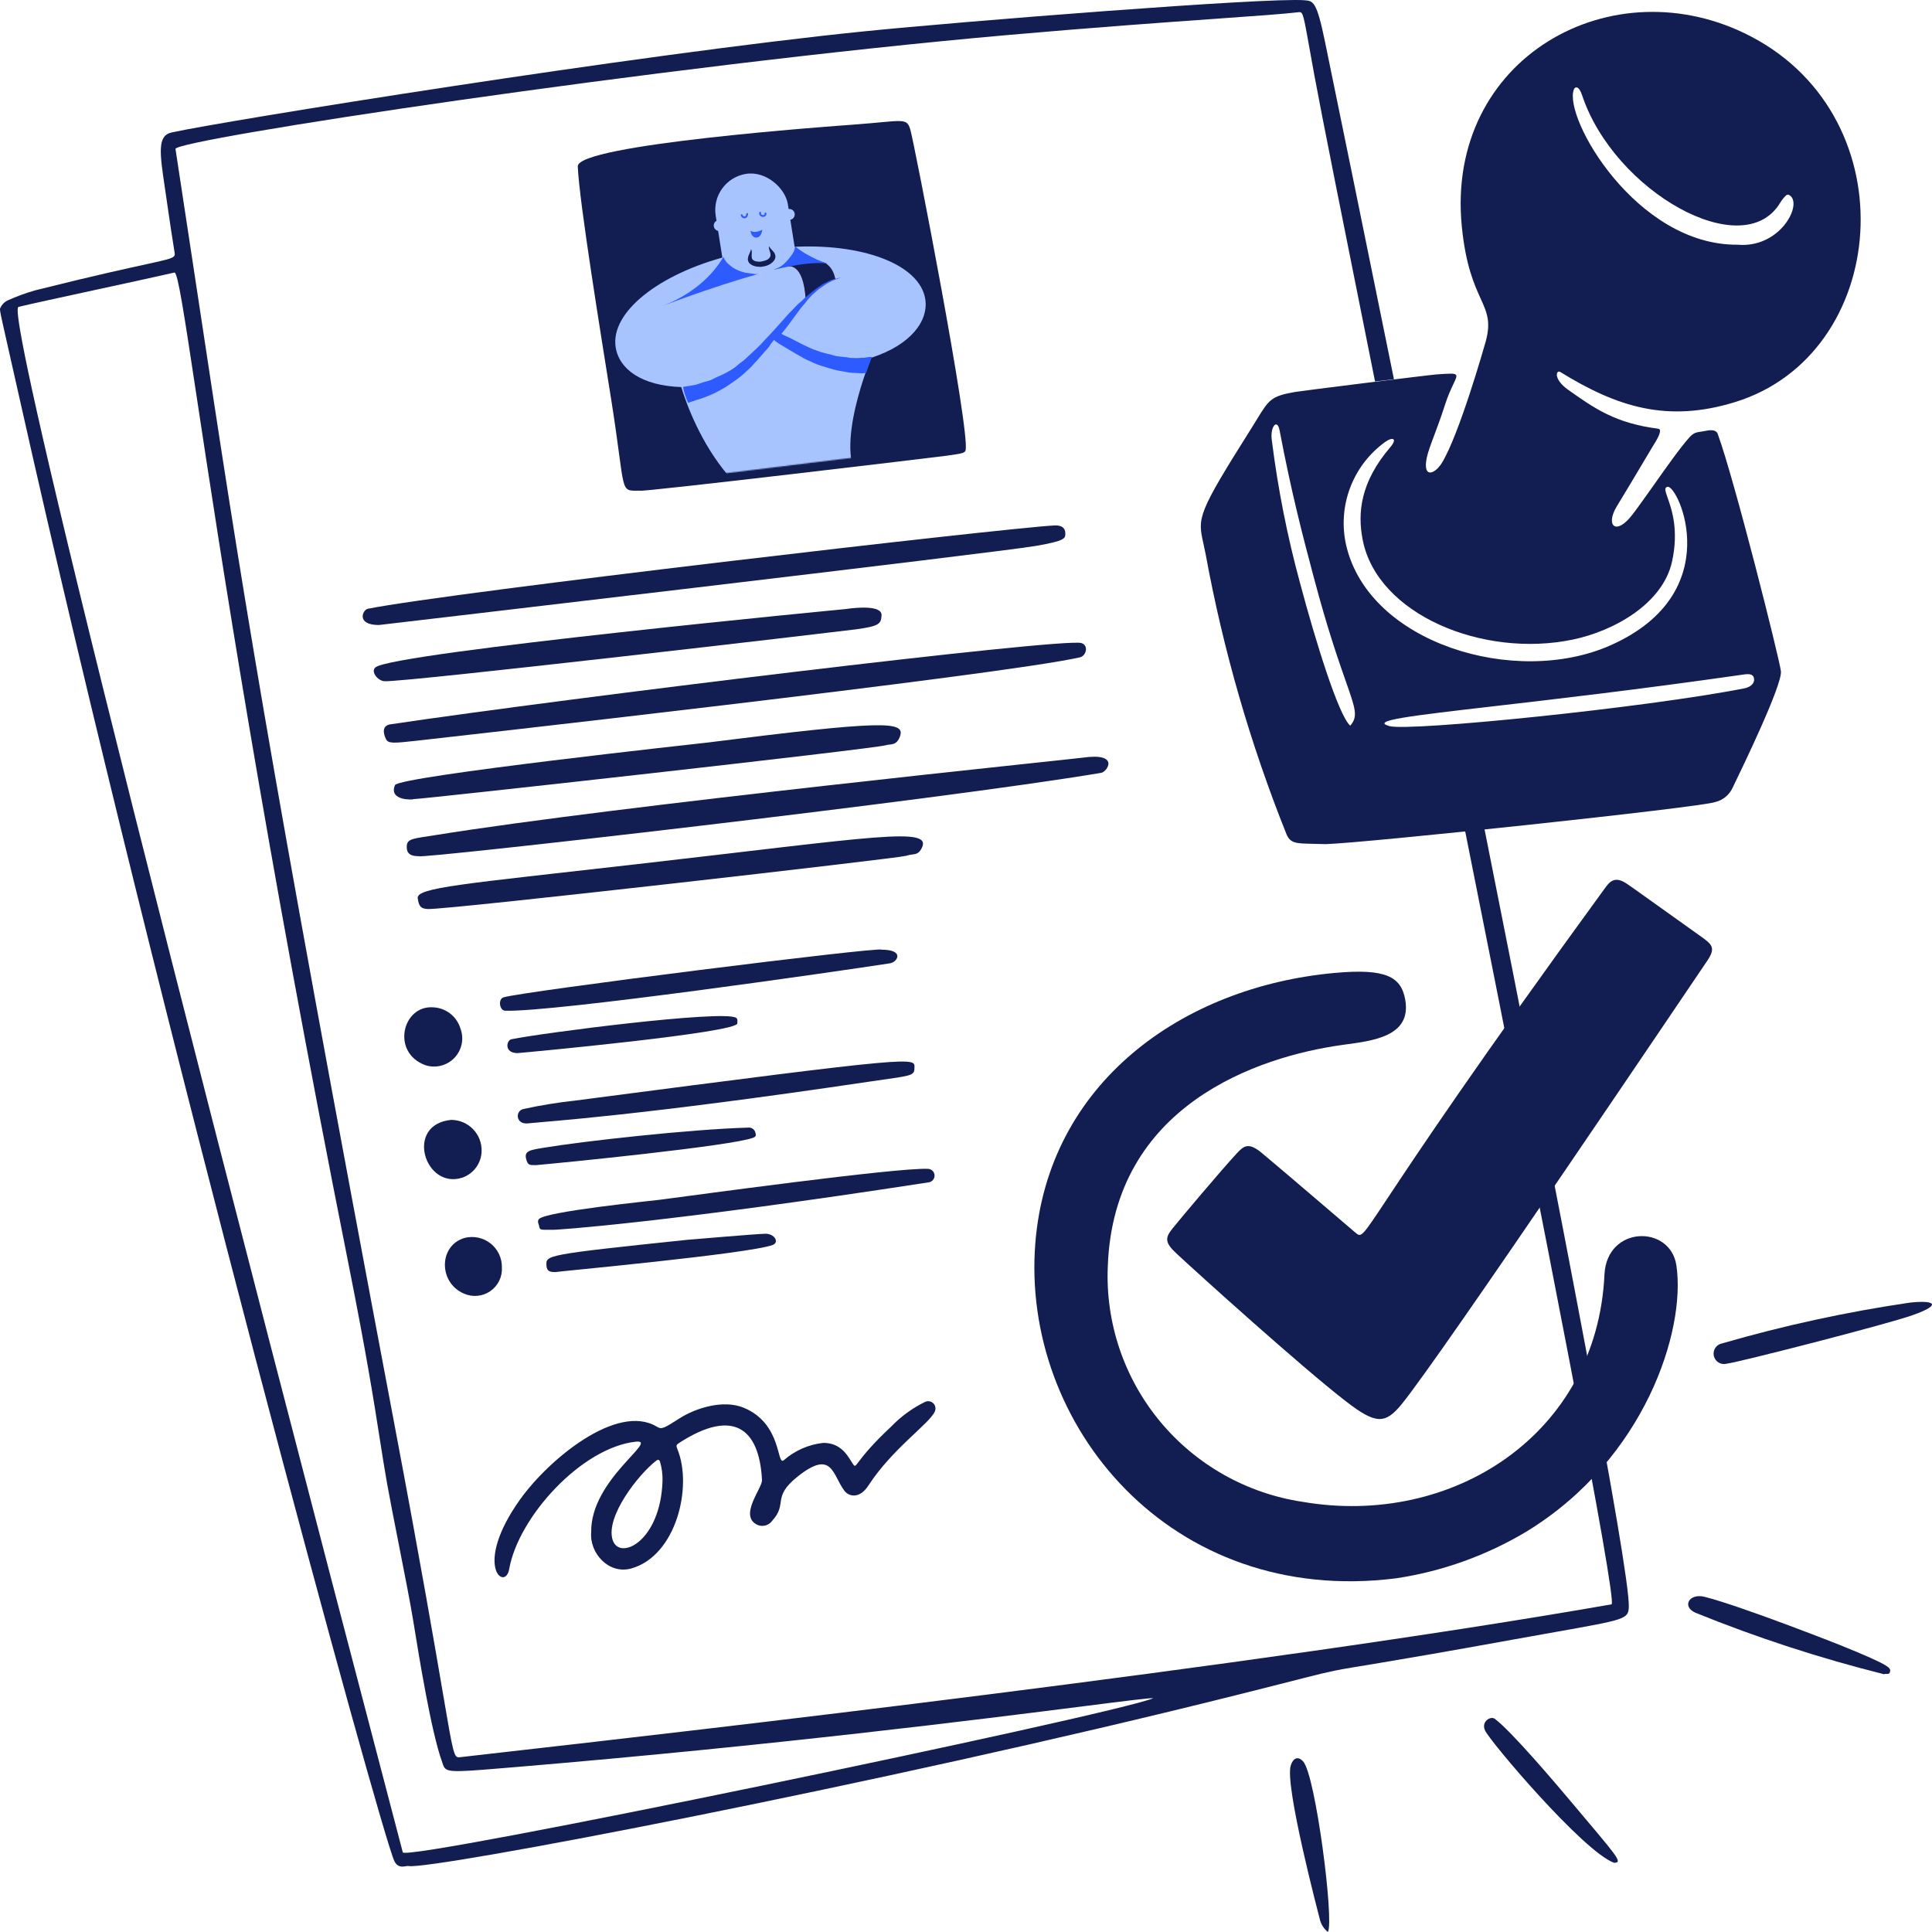 <?xml version="1.0" encoding="UTF-8"?>
<svg width="1745px" height="1745px" viewBox="0 0 1745 1745" version="1.1" xmlns="http://www.w3.org/2000/svg" xmlns:xlink="http://www.w3.org/1999/xlink">
    <title>Illu5</title>
    <defs>
        <polygon id="path-1" points="550.492 125.808 845.779 125.808 845.779 421.095 550.492 421.095"></polygon>
    </defs>
    <g id="Page-1" stroke="none" stroke-width="1" fill="none" fill-rule="evenodd">
        <g id="Illu5" transform="translate(-226, -401)">
            <g id="Bg" transform="translate(226, 401)">
                <g id="approval-4-(1)">
                    <g id="elements" transform="translate(1165.123, 1175.862)" fill="#121D51" fill-rule="nonzero">
                        <path d="M390.401,37.487 C445.853,21.415 502.325,9.145 559.441,0.751 C579.901,-1.67 591.611,1.671 562.051,12.119 C539.073,20.265 403.958,54.92 394.325,55.85 C393.103,56.172 391.825,56.236 390.575,56.043 C389.316,55.859 388.121,55.417 387.046,54.745 C385.97,54.083 385.033,53.208 384.307,52.168 C383.581,51.128 383.066,49.959 382.799,48.716 C382.533,47.483 382.524,46.203 382.763,44.952 C383.011,43.709 383.498,42.531 384.206,41.481 C384.913,40.432 385.833,39.539 386.899,38.849 C387.965,38.168 389.151,37.698 390.401,37.487 Z" id="vector"></path>
                        <path d="M536.793,336.38 C478.768,321.883 421.836,303.326 366.402,280.858 C353.607,275.28 360.446,262.835 374.582,266.425 C407.929,274.893 496.167,309.687 496.397,309.816 C544.661,329.302 542.768,330.83 541.803,334.604 C541.122,337.218 537.041,335.23 536.793,336.38 Z" id="vector_2"></path>
                        <path d="M292.64,506.611 C264.781,496.339 180.274,396.634 176.083,386.951 C172.59,378.841 181.313,373.834 184.999,376.586 C200.091,387.862 240.828,435.929 253.815,451.402 C295.526,501.033 301.299,506.611 292.64,506.611 Z" id="vector_3"></path>
                        <path d="M34.268,569.138 C30.49,566.165 27.861,561.968 26.85,557.264 C25.931,553.509 -5.099,436.205 0.728,418.587 C2.851,412.144 7.162,409.824 11.96,415.172 C23.082,427.626 40.022,558.838 34.268,569.138 Z" id="vector_4"></path>
                    </g>
                    <g id="documents" fill="#121D51">
                        <path d="M533.98,1383.883 C533.2,1336.048 596.257,1299.742 574.152,1302.152 C525.351,1307.476 468.142,1370.027 459.871,1417.339 C456.309,1437.674 426.731,1414.59 469.758,1354.312 C495.691,1317.987 557.435,1266.991 593.21,1288.571 C597.689,1291.32 599.635,1290.102 613.782,1281.066 C628.672,1271.545 653.476,1263.948 671.726,1271.481 C706.554,1285.859 701.303,1324.154 707.904,1318.912 C717.894,1310.143 730.352,1304.663 743.577,1303.233 C760.404,1303.142 766.178,1316.062 770.318,1322.175 C774.128,1327.838 770.63,1320.525 804.945,1288.48 C813.749,1279.325 824.095,1271.793 835.514,1266.221 C836.751,1265.635 838.14,1265.442 839.489,1265.68 C840.838,1265.919 842.078,1266.569 843.038,1267.55 C843.998,1268.521 844.629,1269.767 844.844,1271.124 C845.059,1272.471 844.846,1273.854 844.235,1275.082 C839.388,1285.923 805.78,1308.603 784.263,1341.867 C776.854,1353.322 767.16,1352.47 762.525,1346.275 C751.784,1331.943 751.784,1308.521 720.214,1333.822 C696.925,1352.488 711.585,1358.041 697.622,1373.354 C696.206,1375.443 694.111,1376.982 691.691,1377.716 C689.27,1378.449 686.671,1378.33 684.33,1377.377 C666.658,1369.377 688.626,1344.14 688.25,1336.836 C685.817,1289.588 661.912,1271.985 613.699,1303.077 C610.725,1304.993 610.495,1305.552 611.863,1308.951 C625.798,1343.141 610.606,1405.17 570.37,1416.597 C549.798,1422.453 532.255,1402.632 533.98,1383.883 Z M598.396,1337.46 C598.549,1331.705 597.803,1325.959 596.184,1320.443 C595.56,1318.234 594.348,1317.987 592.558,1319.407 C576.474,1331.934 546.768,1369.807 553.313,1390.81 C559.336,1410.118 596.698,1392.552 598.396,1337.46 Z" id="vector_5" fill-rule="nonzero"></path>
                        <path d="M342.174,564.512 C321.482,564.512 327.431,550.84 332.223,549.851 C407.232,534.914 907.917,476.862 952.43,474.589 C959.462,474.223 962.225,477.338 962.207,481.783 C962.188,486.227 962.455,488.399 935.805,493.045 C902.308,498.937 342.174,564.512 342.174,564.512 Z" id="vector_6" fill-rule="nonzero"></path>
                        <path d="M348.664,667.64 C345.791,661.886 345.304,655.315 352.538,654.234 C507.872,631.05 959.168,575.958 976.583,580.787 C983.523,582.721 981.173,592.352 975.472,593.68 C906.512,609.68 385.632,667.97 375.837,669.079 C354.86,671.453 350.674,671.572 348.664,667.64 Z" id="vector_7" fill-rule="nonzero"></path>
                        <path d="M378.536,773.334 C371.376,773.334 366.96,771.502 367.41,764.006 C367.814,757.234 373.946,757.399 393.206,754.292 C559.198,727.534 967.568,685.821 977.73,684.355 C1012.063,679.397 999.991,697.129 994.667,698.027 C844.951,723.163 378.858,775.928 378.536,773.334 Z" id="vector_8" fill-rule="nonzero"></path>
                        <path d="M578.209,443.195 C558.72,443.195 565.734,447.107 552.074,361.07 C542.894,303.201 523.24,182.845 521.842,150.305 C520.991,130.511 751.591,113.98 770.539,112.587 C815.704,109.27 818.88,105.779 822.194,116.977 C825.774,129.073 876.448,389.77 872.115,406.696 C871.491,409.142 869.251,409.619 855.058,411.598 C844.382,413.073 578.338,444.734 578.209,443.195 Z" id="vector_9" fill-rule="nonzero"></path>
                        <path d="M810.885,118.498 C801.328,119.414 528.197,145.522 529.749,154.456 C571.113,391.74 566.468,439.447 575.455,436.056 C596.845,427.809 818.632,407.31 845.419,404.799 C874.254,402.05 869.03,407.474 861.943,374.256 C806.093,112.963 819.578,116.354 810.885,118.498 Z" id="vector_9-path" fill-rule="nonzero"></path>
                        <path d="M347.224,615.287 C341.119,614.948 334.372,606.289 339.292,602.651 C357.533,589.125 764.094,550.07 764.324,550.024 C773.43,548.723 796.591,546.496 796.206,555.65 C795.866,563.494 794.241,565.565 772.659,568.479 C756.429,570.642 365.813,616.314 347.224,615.287 Z" id="vector_10" fill-rule="nonzero"></path>
                        <path d="M356.751,709.132 C360.093,701.104 637.3,670.892 637.612,670.855 C798.95,650.484 817.796,651.199 812.866,665.1 C809.736,673.916 804.191,671.79 800.226,673.064 C789.724,676.417 381.62,721.768 373.606,721.768 C373.624,722.401 350.72,723.601 356.751,709.132 Z" id="vector_11" fill-rule="nonzero"></path>
                        <path d="M377.296,811.452 C375.662,801.602 417.78,798.504 575.996,780.443 C790.394,755.957 843.638,745.905 832.218,766.587 C828.546,773.176 825.168,770.683 818.319,773.002 C812.187,775.119 404.533,821.752 386.577,821.038 C379.729,820.809 378.379,818.243 377.296,811.452 Z" id="vector_12" fill-rule="nonzero"></path>
                        <path d="M796.169,857.76 C817.476,857.76 810.545,869.032 803.899,870.057 C755.777,877.498 501.208,914.198 456.281,912.906 C451.15,912.751 449.663,902.432 454.748,900.829 C471.851,895.431 796.013,854.745 796.169,857.76 Z" id="vector_13" fill-rule="nonzero"></path>
                        <path d="M825.93,964.809 C825.865,972.14 822.258,971.444 785.786,976.86 C578.319,1007.677 494.469,1012.781 476.807,1014.641 C465.699,1015.814 465.139,1003.297 472.777,1001.666 C488.358,998.257 504.113,995.7 519.971,993.996 C835.77,952.695 826.021,954.958 825.93,964.809 Z" id="vector_14" fill-rule="nonzero"></path>
                        <path d="M498.84,1110.732 C487.915,1110.732 487.677,1111.291 486.906,1107.25 C486.548,1105.334 485.171,1103.52 486.548,1101.33 C490.927,1094.347 588.307,1084.624 595.964,1083.635 C622.796,1080.171 810.591,1054.311 838.314,1055.722 C839.851,1055.805 841.299,1056.465 842.37,1057.573 C843.442,1058.673 844.059,1060.139 844.102,1061.669 C844.14,1063.209 843.601,1064.703 842.588,1065.857 C841.576,1067.021 840.165,1067.754 838.635,1067.919 C605.244,1103.969 498.867,1111.364 498.84,1110.732 Z" id="vector_15" fill-rule="nonzero"></path>
                        <path d="M467.498,951.174 C455.032,951.174 457.4,939.573 461.935,938.647 C490.154,932.892 651.529,912.155 664.647,919.174 C666.584,920.21 665.96,922.464 665.978,924.306 C666.079,932.801 476.128,950.477 467.498,951.174 Z" id="vector_16" fill-rule="nonzero"></path>
                        <path d="M484.106,1052.35 C478.313,1052.35 476.917,1052.579 475.384,1047.429 C472.988,1039.338 478.726,1038.733 491.248,1036.634 C525.966,1030.815 623.806,1019.929 675.489,1018.481 C676.993,1018.243 678.533,1018.582 679.795,1019.434 C681.057,1020.286 681.949,1021.578 682.291,1023.063 C683.108,1025.326 682.76,1026.609 680.456,1027.535 C661.94,1035.031 503.815,1050.691 484.106,1052.35 Z" id="vector_17" fill-rule="nonzero"></path>
                        <path d="M501.676,1148.944 C496.838,1148.944 493.846,1148.376 493.57,1143.006 C493.084,1133.623 491.881,1133.302 619.822,1119.905 C620.043,1119.905 682.062,1114.553 691.095,1114.333 C699.633,1114.122 704.168,1122.141 697.861,1124.477 C675.967,1132.578 501.676,1148.559 501.676,1148.944 Z" id="vector_18" fill-rule="nonzero"></path>
                        <path d="M384.144,962.06 C353.079,950.633 363.416,907.82 391.286,909.827 C396.831,910.075 402.164,912.027 406.553,915.417 C410.942,918.808 414.17,923.472 415.797,928.769 C417.527,933.25 417.949,938.134 417.012,942.844 C416.076,947.563 413.82,951.907 410.507,955.398 C407.193,958.88 402.958,961.355 398.292,962.537 C393.626,963.719 388.721,963.554 384.144,962.06 L384.144,962.06 Z" id="vector_19" fill-rule="nonzero"></path>
                        <path d="M407.536,1011.489 C411.223,1011.498 414.872,1012.25 418.265,1013.688 C421.658,1015.136 424.726,1017.244 427.287,1019.892 C429.848,1022.541 431.85,1025.675 433.174,1029.111 C434.497,1032.547 435.116,1036.222 434.993,1039.897 C434.843,1045.129 433.114,1050.197 430.031,1054.43 C426.948,1058.664 422.655,1061.862 417.716,1063.621 C383.585,1074.856 365.225,1015.53 407.536,1011.489 Z" id="vector_20" fill-rule="nonzero"></path>
                        <path d="M453.306,1144.757 C453.549,1148.917 452.716,1153.077 450.886,1156.825 C449.057,1160.573 446.293,1163.79 442.859,1166.163 C439.426,1168.545 435.439,1169.993 431.28,1170.387 C427.121,1170.781 422.931,1170.103 419.111,1168.417 C395.95,1158.676 395.996,1124.816 419.809,1118.063 C423.831,1117.064 428.029,1117.009 432.078,1117.889 C436.128,1118.778 439.918,1120.574 443.158,1123.158 C446.396,1125.742 448.996,1129.032 450.757,1132.78 C452.517,1136.518 453.389,1140.624 453.306,1144.757 L453.306,1144.757 Z" id="vector_21" fill-rule="nonzero"></path>
                        <path d="M1178.303,0.228 C1186.243,0.883 1189.209,1.127 1196.709,37.537 C1210.332,103.678 1232.731,213.04 1259.022,342.532 C1253.34,343.199 1247.611,343.874 1241.947,344.545 C1214.105,205.717 1193.083,100.474 1187.106,67.804 C1178.395,20.209 1177.679,12.08 1174.612,11.074 C1173.924,10.846 1173.107,10.982 1172.06,11.108 C1160.218,12.55 1135.359,14.314 1099.759,16.84 C1053.198,20.145 988.278,24.752 910.12,31.644 C593.577,59.557 157.226,126.186 158.502,134.525 C166.364,185.791 173.229,231.164 179.611,273.348 C218.254,528.762 239.203,667.23 356.706,1288.956 C380.376,1414.196 392.813,1487.066 400.031,1529.365 C409.571,1585.264 409.997,1587.756 415.192,1587.151 C424.015,1586.125 437.171,1584.631 454.067,1582.716 C617.279,1564.187 1129.438,1506.044 1455.537,1449.055 C1461.458,1448.019 1392.701,1098.113 1323.08,749.435 C1328.845,748.843 1334.683,748.24 1340.568,747.627 C1408.426,1088.088 1472.208,1418.476 1471.156,1451.3 C1470.776,1462.333 1468.224,1462.791 1405.553,1473.916 C1394.885,1475.804 1382.483,1478.012 1368.052,1480.624 C1243.196,1503.258 1224.056,1505.173 1205.301,1509.004 C1191.054,1511.908 1177.027,1515.913 1117.036,1530.951 C793.213,1612.04 387.992,1689.299 369.044,1685.404 C368.443,1685.285 367.587,1685.423 366.582,1685.597 C363.502,1686.11 359.023,1686.871 356.192,1680.932 C343.809,1655.008 145.311,930.262 17.342,358.449 C0.499,283.18 -0.746,280.091 0.253,278.159 C0.322,278.026 0.402,277.898 0.487,277.753 C1.758,275.042 3.909,272.84 6.592,271.504 C14.701,267.793 23.082,264.704 31.662,262.267 C138.892,235.344 155.995,235.575 157.693,230.583 C158.003,229.673 157.8,228.588 157.538,227.133 C156.629,222.121 152.315,193.136 151.608,188.096 C150.732,181.808 149.869,176.003 149.074,170.659 C144.214,137.969 141.923,122.557 155.014,119.643 C200.023,109.637 574.602,49.156 780.738,28.29 C867.773,19.466 1143.74,-2.435 1178.229,0.222 L1178.303,0.228 Z M16.938,277.13 C13.771,277.909 -1.367,281.703 363.803,1673.061 C366.116,1681.876 1003.296,1549.37 1041.512,1533.91 C1040.273,1533.296 1018.26,1536.082 979.098,1541.049 C886.885,1552.733 699.63,1576.467 464.828,1596.113 C415.387,1600.246 405.225,1601.181 401.627,1596.773 C400.395,1595.27 399.931,1593.135 398.925,1590.285 C389.339,1563.262 378.508,1496.44 373.6,1466.163 L373.221,1463.827 C370.656,1448.001 365.169,1420.153 359.919,1393.505 C355.905,1373.125 352.028,1353.45 349.702,1340.383 C347.247,1326.591 345.244,1313.799 342.978,1299.329 C337.785,1266.166 331.208,1224.16 314.644,1141.045 C237.847,755.661 198.299,494.683 177.623,358.244 C166.282,283.409 160.62,246.04 157.603,246.157 C144.794,249.105 116.956,255.149 89.255,261.164 C56.938,268.18 24.807,275.156 16.938,277.13 Z" id="Subtract"></path>
                    </g>
                    <g id="sign" transform="translate(934.246, 794.646)" fill="#121D51" fill-rule="nonzero">
                        <path d="M326.541,630.921 C122.716,656.542 -12.322,491.835 0.89,327.925 C12.486,184.136 132.862,96.621 271.517,84.094 C317.552,79.94 331.342,87.508 334.996,108.416 C340.808,141.788 305.231,145.448 279.046,149.016 C201.106,159.64 71.549,204.102 66.325,349.007 C64.122,399.874 80.877,449.753 113.37,489.044 C145.853,528.327 191.778,554.259 242.293,561.827 C377.763,585.087 508.118,500.72 514.931,356.556 C517.033,312.094 574.426,311.399 579.888,348.321 C588.574,407.02 551.426,523.276 444.703,588.536 C408.502,610.287 368.343,624.69 326.541,630.921 Z" id="vector_23"></path>
                        <path d="M128.491,337.67 C117.63,327.604 117.961,323.404 124.883,314.794 C132.807,304.966 168.898,262.124 182.652,247.291 C189.079,240.365 193.274,236.595 205.476,246.77 C228.668,266.105 287.318,316.496 289.21,318.024 C301.889,328.272 283.453,325.82 514.931,8.135 C519.237,2.224 523.745,-4.163 535.13,3.56 C541.621,7.934 556.807,18.969 600.427,50.026 C612.225,58.426 616.2,61.006 607.074,74.146 C600.161,84.076 366.277,431.763 331.462,473.974 C316.772,491.78 308.343,491.808 281.718,471.302 C241.623,440.41 147.331,355.22 128.491,337.67 Z" id="vector_24"></path>
                    </g>
                    <g id="stamp" transform="translate(1084.585, 10.738)" fill="#121D51">
                        <path d="M496.97,22.232 C639.949,96.985 621.934,309.491 482.454,352.46 C421.427,371.213 376.251,357.052 324.72,325.268 C320.98,322.954 317.923,331.494 331.867,341.376 C355.731,358.31 374.593,371.534 413.101,376.475 C416.739,376.934 413.856,383.427 409.509,390.25 C408.247,392.231 404.665,398.265 399.967,406.184 C393.051,417.835 383.711,433.565 375.791,446.462 C365.134,463.874 374.87,473.525 389.606,454.35 C395.16,447.124 402.261,437.077 409.629,426.662 C421.188,410.302 433.401,393.032 441.275,384.345 C445.125,380.106 447.382,379.778 451.646,379.159 C452.926,378.973 454.4,378.759 456.15,378.403 C460.801,377.411 465.48,377.411 466.843,381.085 C481.579,421.06 522.464,583.451 523.946,595.491 C525.42,607.655 488.846,683.141 481.644,698.004 C480.935,699.468 480.511,700.344 480.437,700.513 C478.991,703.767 476.818,706.647 474.073,708.928 C471.338,711.21 468.114,712.833 464.642,713.673 C452.18,718.467 146.575,750.857 112.673,751.692 C108.344,751.531 104.577,751.462 101.279,751.401 C85.871,751.12 80.814,751.027 77.296,742.509 C44.637,660.911 20.211,576.272 4.379,489.844 C3.688,486.242 2.988,483.107 2.362,480.274 C-2.87,456.809 -3.496,454.016 45.244,376.778 C47.307,373.508 49.094,370.598 50.678,368.001 C61.574,350.225 63.499,347.086 84.959,343.304 C90.881,342.266 206.81,327.839 213.258,327.408 C224.669,326.656 229.504,326.216 230.591,328.019 C232.139,330.603 225.986,337.798 220.405,355.298 C217.117,365.606 213.764,374.563 210.927,382.147 C207.676,390.835 205.097,397.722 204.066,402.776 C200.234,421.685 211.369,417.69 217.734,407.368 C233.345,381.992 256.039,302.181 256.407,300.856 L256.417,300.84 C262.606,280.775 258.784,272.313 252.659,258.741 C246.939,246.08 239.221,228.973 235.74,193.853 C220.663,41.517 372.199,-42.97 496.97,22.232 Z M336.979,70.015 C337.964,67.508 341.381,66.223 344.411,75.351 C373.175,161.988 490.053,228.256 523.385,172.237 C524.748,170.02 526.378,167.971 528.22,166.13 C529.666,164.651 531.14,164.89 532.696,166.295 C542.966,175.561 522.344,213.617 484.729,210.284 C393.143,210.982 327.05,95.04 336.979,70.015 Z M134.971,644.689 C124.489,635.762 103.656,568.466 89.767,516.423 C78.208,474.03 69.661,430.877 64.181,387.285 C62.256,374.603 69.044,366.935 71.125,377.845 C82.058,435.366 92.346,474.181 101.326,508.064 L101.998,510.592 C114.413,557.483 124.471,586.139 130.982,604.693 C139.806,629.818 142.127,636.416 134.971,644.689 Z M499.742,602.828 C499.954,605.987 497.384,609.724 490.836,611.01 C400.806,628.642 188.454,650.095 170.375,645.09 C152.424,640.113 188.777,635.91 266.281,626.951 L266.281,626.951 L266.281,626.95 C320.64,620.666 395.224,612.043 485.521,599.173 C486.212,599.072 486.912,598.966 487.594,598.859 C493.847,597.89 499.337,597.039 499.742,602.828 Z M425.627,496.438 C417.393,534.136 373.866,559.088 335.781,566.976 C254.547,583.791 159.525,544.238 146.253,477.07 C141.316,452.146 144.291,424.605 171.204,393.097 C177.669,385.53 173.626,383.39 166.414,388.505 C152.037,398.93 141.049,413.333 134.814,429.927 C128.569,446.522 127.354,464.577 131.314,481.855 C151.88,570.356 284.222,610.203 370.108,572.091 C476.412,524.925 431.135,427.121 421.602,428.958 C418.342,429.573 419.484,432.798 421.658,438.979 C425.296,449.319 431.844,467.931 425.627,496.438 Z" id="Subtract_2"></path>
                    </g>
                    <g id="Group-2" transform="translate(541.647, 81.818)"></g>
                </g>
                <mask id="mask-2" fill="white">
                    <use xlink:href="#path-1" transform="translate(698.135, 273.451) rotate(-7) translate(-698.135, -273.451) "></use>
                </mask>
                <g id="Rectangle" transform="translate(698.135, 273.451) rotate(-7) translate(-698.135, -273.451) "></g>
                <g id="VF" mask="url(#mask-2)">
                    <g transform="translate(700.335, 319.956) rotate(-9) translate(-700.335, -319.956) translate(558.835, 154.898)">
                        <circle id="Oval" fill="#FF4E4D" cx="138.212" cy="247.604" r="5"></circle>
                        <rect id="Rectangle" fill="#A8C4FF" x="107.837" y="1.13686838e-13" width="66" height="168" rx="33"></rect>
                        <g id="icons8-genie" stroke-width="1" fill="none" transform="translate(0, 2.115)">
                            <path d="M141.159,4.325 C125.517,4.325 112.836,18.49 112.836,35.964 C112.836,53.438 125.517,67.603 141.159,67.603 C156.801,67.603 169.482,53.438 169.482,35.964 C169.482,18.49 156.801,4.325 141.159,4.325 Z" id="Path" fill="#A8C4FF" fill-rule="nonzero"></path>
                            <path d="M208.526,298.182 C173.524,276.564 212.25,203.509 226.4,179.655 C264.382,173.691 283,154.309 283,134.927 C283,102.873 233.847,75.291 169.055,69.327 C170.545,66.345 171.289,63.364 171.289,60.382 C171.289,47.709 165.332,46.964 163.842,35.036 C163.842,33.545 163.842,32.055 163.842,29.818 C151.182,20.873 141.5,0 141.5,0 C141.5,0 131.818,22.364 119.158,29.818 C119.158,32.055 119.158,35.036 119.903,37.273 L119.158,37.273 C119.158,47.709 111.711,47.709 111.711,59.636 C111.711,62.618 112.455,65.6 113.945,68.582 C49.153,74.545 0,102.127 0,134.182 C0,154.309 17.874,172.2 52.876,178.909 C57.345,210.218 81.176,328 193.632,328 C253.211,328 275.553,298.182 275.553,298.182 C275.553,298.182 248.742,323.527 208.526,298.182 Z" id="Path" fill="#A8C4FF" fill-rule="nonzero"></path>
                            <path d="M164.249,86.343 C164.249,86.343 179.918,83.352 176.19,119.024 C202.592,100.629 205.534,104.944 205.534,104.944 C205.534,92.31 197.969,88.099 197.969,88.099 C197.969,88.099 195.46,87.309 193.382,86.343 C190.721,85.106 186.444,83.839 164.249,86.343 Z" id="Path" fill="#FF4E4D" fill-rule="nonzero"></path>
                            <path d="M164.249,86.343 C164.249,86.343 179.918,83.352 176.19,119.024 C202.592,100.629 205.534,104.944 205.534,104.944 C205.534,92.31 197.969,88.099 197.969,88.099 C197.969,88.099 195.46,87.309 193.382,86.343 C190.721,85.106 186.444,83.839 164.249,86.343 Z" id="Path-Copy" fill="#121D51" fill-rule="nonzero"></path>
                            <path d="M214.525,301.262 C213.034,300.516 210.798,299.023 208.563,298.277 C198.129,291.561 194.402,281.113 194.402,267.681 C173.534,295.292 134.034,301.262 114.656,302.008 C130.307,314.694 151.175,323.649 175.025,326.634 C188.44,321.411 202.6,313.202 214.525,301.262 Z" id="Path" fill="#121D51" fill-rule="nonzero"></path>
                            <path d="M151.025,65.661 C151.025,65.661 151.297,66.31 151.841,67.391 C152.385,68.472 153.473,69.77 154.561,71.716 C155.105,72.797 155.377,73.878 155.377,75.176 C155.377,76.906 154.561,78.203 153.201,79.5 C151.841,80.582 150.209,81.663 148.577,82.095 C146.673,82.744 145.041,82.96 142.865,82.96 L141.505,82.96 C140.961,82.96 140.417,82.96 139.873,82.744 C139.057,82.528 137.969,82.312 137.153,82.095 C135.249,81.447 133.617,80.582 132.529,79.5 C131.169,78.419 130.353,76.906 130.353,75.392 L130.353,74.743 L130.353,74.527 L130.353,74.311 C130.353,74.094 130.353,73.662 130.625,73.446 C130.897,72.797 130.897,72.365 131.169,71.716 C132.257,69.77 133.345,68.472 133.889,67.391 C134.433,66.31 134.705,65.661 134.705,65.661 C134.705,65.661 134.705,65.877 134.705,66.094 C134.705,66.31 134.977,66.959 134.977,67.391 C134.977,68.689 134.433,70.202 134.161,72.148 C134.161,72.581 134.161,73.013 134.161,73.446 C134.161,73.662 134.161,73.878 134.161,74.094 L134.161,74.311 C134.161,74.311 134.161,74.311 134.161,74.311 L134.161,74.527 C134.433,75.176 134.977,75.824 135.793,76.473 C136.609,77.122 137.697,77.554 138.785,77.771 C139.329,77.987 139.873,77.987 140.689,78.203 C140.961,78.203 141.233,78.203 141.505,78.203 C141.777,78.203 142.321,78.203 142.593,78.203 C143.681,78.203 145.041,77.987 146.401,77.771 C147.489,77.554 148.577,77.122 149.393,76.473 C150.209,75.824 150.753,75.176 151.025,74.527 C151.297,73.662 151.297,72.797 151.297,71.932 C151.025,70.202 150.753,68.472 150.753,67.391 C150.753,66.31 151.025,65.661 151.025,65.661 Z" id="Path" fill="#121D51" fill-rule="nonzero"></path>
                            <ellipse id="Oval" fill="#A8C4FF" cx="109.424" cy="40.175" rx="4.777" ry="4.894"></ellipse>
                            <ellipse id="Oval" fill="#A8C4FF" cx="173.804" cy="40.175" rx="4.777" ry="4.894"></ellipse>
                            <path d="M227.947,179.028 C227.947,179.028 227.203,179.028 227.203,179.028 C224.969,182.754 222.736,187.225 219.758,192.442 C218.269,192.442 216.036,192.442 213.803,191.696 C210.081,190.951 205.614,190.206 201.892,188.716 C197.425,187.225 192.958,185.735 188.492,183.499 C184.025,181.264 178.814,179.028 174.348,176.048 C172.114,174.557 169.881,173.067 167.648,171.576 C165.414,170.086 163.181,167.851 160.948,166.36 C156.481,162.634 152.015,158.908 147.548,155.182 C146.059,153.692 143.826,152.202 142.337,149.966 C140.848,151.457 138.615,152.947 137.126,155.182 C132.659,158.908 128.193,162.634 123.726,166.36 C121.493,167.851 119.259,170.086 117.026,171.576 C114.793,173.067 112.56,174.557 110.326,176.048 C105.86,179.028 100.649,181.264 96.182,183.499 C91.715,185.735 87.249,187.225 82.782,188.716 C78.315,190.206 73.849,190.951 70.871,191.696 C67.149,192.442 64.171,192.442 61.938,193.187 C59.705,193.187 58.216,193.932 56.727,193.932 C55.238,187.971 54.494,182.754 54.494,179.028 C55.982,179.028 58.216,179.028 61.193,179.028 C63.427,179.028 67.149,179.028 70.127,178.283 C73.104,177.538 76.827,177.538 80.549,176.793 C84.271,175.302 88.738,174.557 93.204,173.067 C97.671,171.576 102.137,170.086 106.604,167.105 C108.837,165.615 111.071,164.87 113.304,163.379 C115.537,161.889 117.771,160.399 120.004,158.908 C124.47,155.928 128.937,152.947 133.404,149.221 C142.337,142.514 151.27,135.062 159.459,128.356 C163.926,125.375 167.648,121.649 172.114,119.414 C175.836,116.433 180.303,114.197 184.025,111.962 C187.747,109.726 191.47,108.236 194.447,106.746 C198.17,106 200.403,104.51 203.381,104.51 C208.592,103.765 210.825,103.765 210.825,103.765 C210.825,103.765 207.847,104.51 203.381,105.255 C201.147,106 198.17,106.746 195.192,108.236 C192.214,109.726 188.492,111.217 185.514,113.452 C181.792,115.688 178.07,118.668 175.092,121.649 C171.37,124.63 167.648,128.356 163.926,132.082 C159.459,136.553 154.992,141.024 149.781,145.495 C151.27,146.985 152.759,147.731 154.992,149.221 C159.459,152.202 163.926,155.928 168.392,158.908 C170.625,160.399 172.859,161.889 175.092,163.379 C177.325,164.87 179.559,165.615 181.792,167.105 C186.259,169.341 190.725,170.831 195.192,173.067 C199.658,174.557 204.125,175.302 207.847,176.793 C211.569,177.538 215.292,178.283 218.269,178.283 C221.247,179.028 224.225,178.283 227.203,179.028 C224.969,179.028 226.458,179.028 227.947,179.028 Z M201.147,89.606 C201.147,89.606 185.514,82.154 174.348,69.486 C173.603,72.467 172.114,74.703 169.881,76.938 C166.159,80.664 161.692,84.39 157.226,85.88 C155.737,86.626 153.503,86.626 152.015,87.371 C172.114,85.88 189.981,85.88 201.147,89.606 Z M137.87,88.861 C136.381,88.861 134.893,88.861 133.404,88.116 C131.17,87.371 128.193,86.626 125.959,85.88 C120.748,83.645 116.282,80.664 113.304,76.938 C111.071,74.703 109.582,71.722 108.837,68.741 C96.926,83.645 75.338,98.548 44.816,104.51 C44.816,104.51 93.204,94.077 137.87,88.861 L137.87,88.861 Z" id="Shape" fill="#2E5BFF" fill-rule="nonzero"></path>
                            <g id="face1" transform="translate(130.808, 33.46)" fill="#2E5BFF" fill-rule="nonzero">
                                <path d="M5.101,0.215 C4.675,1.446 4.239,2.684 2.844,2.777 C2.266,2.817 1.698,2.602 1.274,2.184 C0.85,1.765 0.607,1.18 0.603,0.566 C0.603,0.389 0.468,0.246 0.301,0.246 C0.135,0.246 0,0.389 0,0.566 C0.049,3.846 4.612,4.916 5.681,0.387 C5.714,0.222 5.62,0.057 5.467,0.012 C5.313,-0.034 5.153,0.056 5.101,0.215 L5.101,0.215 Z" id="Path" stroke="#2E5BFF"></path>
                                <path d="M21.8,2.086 C21.655,2.065 21.516,2.156 21.471,2.3 C21.369,2.642 21.552,3.349 20.726,3.868 C19.038,4.921 16.441,2.989 17.37,1.15 C17.549,0.798 17.03,0.482 16.851,0.841 C16.304,2.035 16.703,3.462 17.781,4.173 C18.82,4.964 20.233,4.984 21.292,4.221 C21.826,3.777 22.113,3.09 22.061,2.385 C22.056,2.233 21.946,2.107 21.8,2.086 Z" id="Path" stroke="#2E5BFF"></path>
                                <path d="M16.607,16.49 C8.91,19.289 5.928,15.706 5.928,15.706 C5.928,15.706 5.454,21.927 10.167,22.702 C14.881,23.477 16.607,16.49 16.607,16.49 Z" id="Path"></path>
                            </g>
                        </g>
                    </g>
                </g>
            </g>
        </g>
    </g>
</svg>